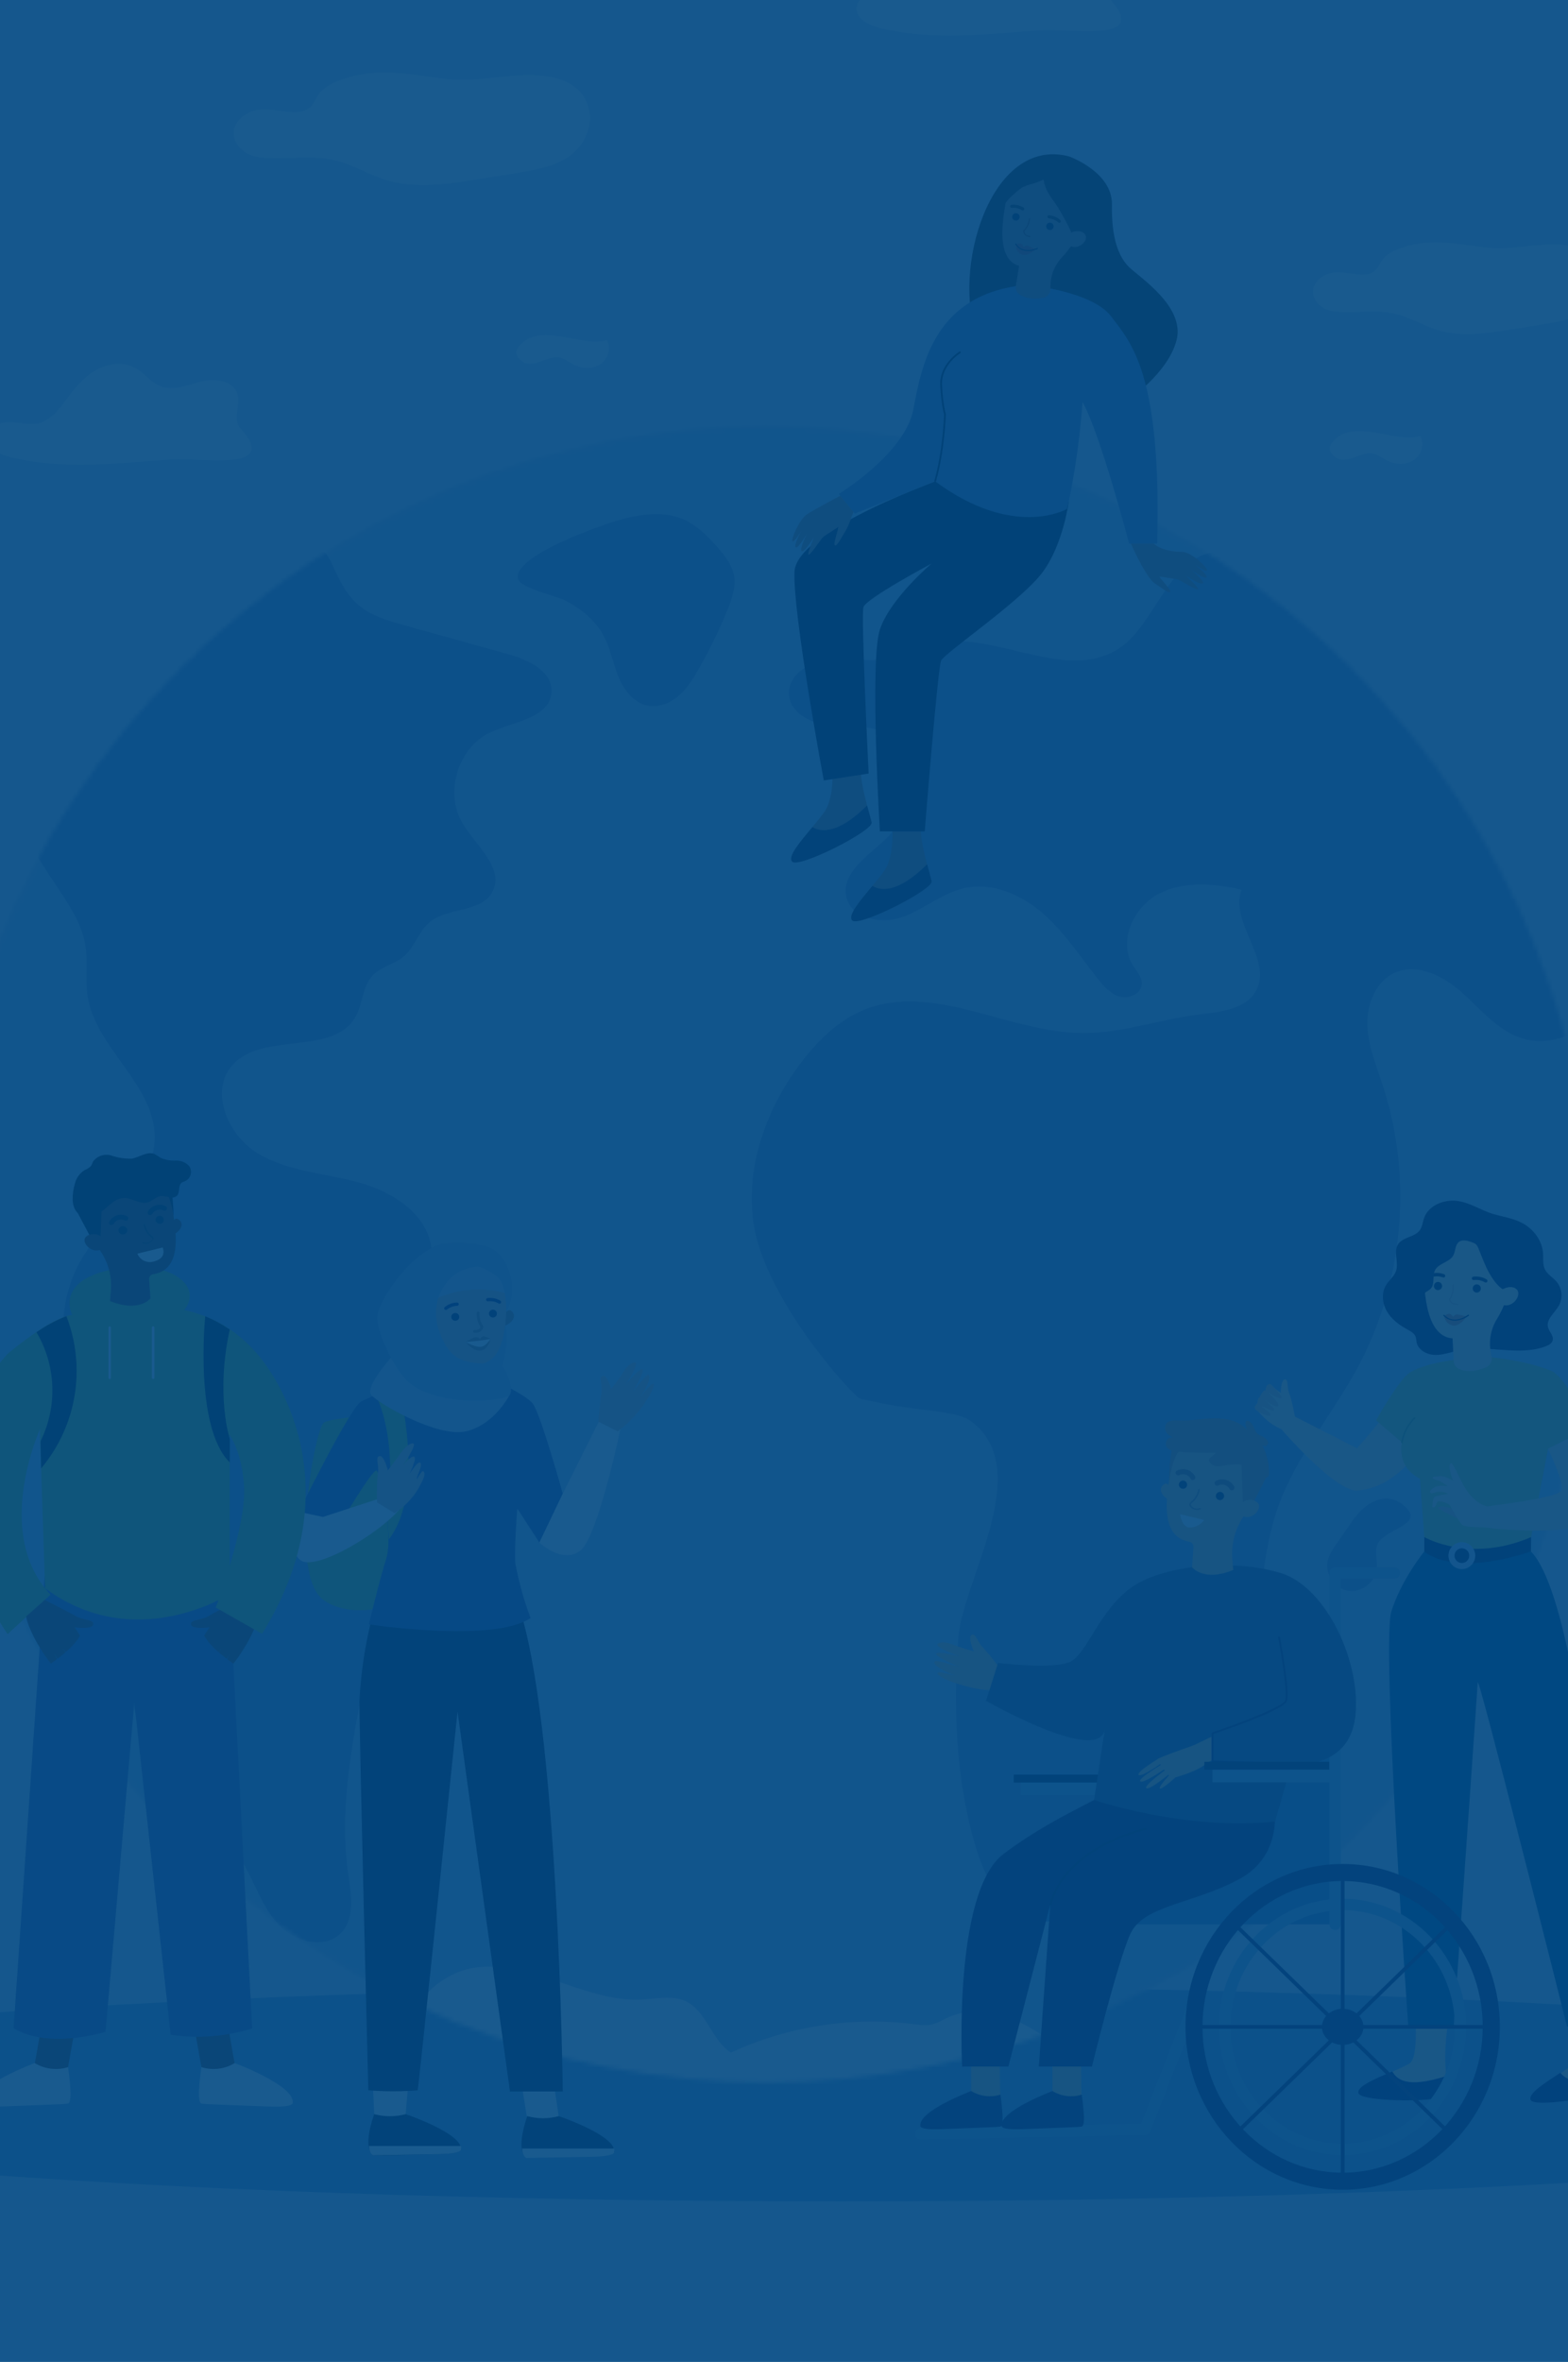 <svg width="360" height="542" viewBox="0 0 360 542" fill="none" xmlns="http://www.w3.org/2000/svg">
<rect x="0" y="0" width="360" height="542" fill="#333333" stroke="none"/>
<g clip-path="url(#clip0_2901_10043)">
<rect x="-70" width="432" height="542" fill="#D9E4F4"/>
<path d="M193.101 505.169C357.112 505.169 490.069 494.124 490.069 480.499C490.069 466.874 357.112 455.829 193.101 455.829C29.09 455.829 -103.867 466.874 -103.867 480.499C-103.867 494.124 29.09 505.169 193.101 505.169Z" fill="#77A5D8"/>
<mask id="mask0_2901_10043" style="mask-type:luminance" maskUnits="userSpaceOnUse" x="-15" y="97" width="382" height="381">
<path d="M310.346 422.215C384.618 347.993 384.618 227.654 310.346 153.431C236.073 79.208 115.654 79.208 41.382 153.431C-32.89 227.654 -32.89 347.993 41.382 422.215C115.654 496.438 236.073 496.438 310.346 422.215Z" fill="white"/>
</mask>
<g mask="url(#mask0_2901_10043)">
<path d="M315.998 431.469C395.829 351.692 395.829 222.347 315.998 142.57C236.168 62.792 106.737 62.792 26.907 142.57C-52.924 222.347 -52.924 351.692 26.907 431.469C106.737 511.247 236.168 511.247 315.998 431.469Z" fill="#B2C8E8"/>
<path d="M256.31 149.206C243.421 156.687 226.78 143.582 212.557 148.061C209.842 148.918 207.325 150.396 204.556 151.045C199.965 152.117 195.158 150.81 190.468 151.234C185.778 151.658 180.555 155.119 181.196 159.779C181.746 163.817 186.31 165.998 190.369 166.413C194.427 166.828 198.712 166.242 202.437 167.9C206.965 169.919 209.607 175.084 209.418 180.032C209.228 184.981 206.559 189.605 202.915 192.958C198.919 196.644 193.138 200.493 194.319 205.793C195.447 210.877 202.41 212.175 207.307 210.39C212.205 208.605 216.336 204.928 221.423 203.792C227.818 202.359 234.501 205.297 239.444 209.606C244.378 213.905 247.994 219.476 252.071 224.613C253.46 226.371 255.057 228.174 257.23 228.723C259.404 229.273 262.173 227.876 262.164 225.632C262.164 224.127 260.982 222.919 260.162 221.648C256.626 216.15 260.135 208.263 265.898 205.18C271.662 202.098 278.688 202.683 285.056 204.162C282.214 211.67 292.163 220.089 288.465 227.209C286.147 231.671 280.14 232.203 275.143 232.825C266.259 233.933 257.618 237.106 248.662 237.07C231.588 236.998 214.333 225.352 198.477 231.698C192.533 234.078 187.78 238.756 183.911 243.857C174.675 256.017 169.579 272.367 174.512 286.816C180.204 303.473 196.358 320.671 197.431 320.932C210.735 324.213 219.195 323.285 223.073 326.223C237.658 337.274 221.188 362.457 220.07 375.5C217.003 411.446 226.573 433.493 228.864 433.367C255.291 431.916 279.671 411.978 286.318 386.37C289.8 372.967 288.817 358.555 293.525 345.53C297.647 334.119 305.81 324.682 311.591 314.019C322.216 294.423 324.417 270.438 317.517 249.247C316.029 244.668 314.117 240.126 313.936 235.321C313.756 230.517 315.794 225.226 320.178 223.234C325.391 220.873 331.461 223.991 335.727 227.804C339.985 231.626 343.782 236.394 349.221 238.179C356.77 240.666 365.384 236.178 369.424 229.345C373.474 222.513 373.673 213.986 372.067 206.208C369.136 191.993 360.784 179.519 351.818 168.098C341.193 154.569 328.367 141.265 311.6 137.398C304.998 135.875 297.972 135.893 291.82 132.756C287.22 130.413 284.154 125.726 278.58 126.681C267.91 128.511 265.014 144.14 256.31 149.188V149.206Z" fill="#7895CC"/>
<path d="M310.599 348.892C309.363 350.668 308.127 352.443 306.882 354.228C306.026 355.454 305.16 356.716 304.835 358.176C304.159 361.241 306.522 364.63 309.642 365.053C312.754 365.486 315.947 362.863 316.127 359.726C316.236 357.788 315.406 355.652 316.443 354.003C318.608 350.568 327.718 349.703 322.008 345.241C317.769 341.934 313.016 345.296 310.599 348.883V348.892Z" fill="#7895CC"/>
<path d="M107.145 451.89C113.846 450.294 120.845 452.232 127.367 454.45C133.888 456.667 140.544 459.209 147.417 458.83C150.79 458.65 154.362 457.794 157.42 459.227C162.227 461.471 163.346 468.168 167.828 471.016C180.861 464.977 195.617 462.688 209.868 464.5C211.194 464.671 212.556 464.869 213.864 464.59C215.109 464.319 216.218 463.634 217.373 463.094C219.032 462.309 220.836 461.814 222.658 461.633C230.298 460.876 237.315 465.5 243.592 469.926C245.829 473.054 241.518 476.713 237.883 477.984C229.098 481.04 219.889 482.896 210.608 483.491C201.615 484.068 192.605 483.455 183.612 482.851C171.635 482.04 159.666 481.238 147.688 480.427C140.86 479.967 133.996 479.498 127.322 477.966C121.937 476.722 116.742 474.802 111.564 472.891C106.306 470.944 95.825 469.709 95.501 463.643C95.203 457.983 102.428 453.043 107.154 451.917L107.145 451.89Z" fill="white"/>
<path d="M91.667 143.158C99.992 145.474 108.308 147.8 116.633 150.116C121.251 151.405 126.888 154.028 126.618 158.806C126.275 164.763 117.995 165.548 112.574 168.062C105.142 171.515 101.967 181.871 106.179 188.902C109.309 194.121 115.92 199.321 113.034 204.675C110.419 209.516 102.725 208.119 98.54 211.688C96.059 213.806 95.194 217.366 92.704 219.476C90.576 221.278 87.509 221.774 85.588 223.802C83.198 226.308 83.333 230.301 81.628 233.311C76.46 242.46 60.216 236.565 53.298 244.479C48.021 250.509 52.342 260.568 59.215 264.697C66.088 268.825 74.485 269.221 82.224 271.303C89.962 273.386 98.098 278.478 99.036 286.437C100.001 294.676 93.137 304.239 98.594 310.476C100.281 312.396 102.77 313.361 104.917 314.749C110.473 318.318 113.738 324.961 113.747 331.559C113.747 338.157 110.68 344.584 105.927 349.171C102.905 352.083 99.261 354.282 96.24 357.193C88.032 365.062 85.326 376.915 83.153 388.065C80.447 401.928 77.948 416.124 79.951 430.104C80.618 434.737 81.556 440.127 78.327 443.516C74.539 447.491 67.495 445.562 63.806 441.497C60.117 437.432 58.493 431.943 55.661 427.247C50.321 418.395 40.86 412.645 35.439 403.848C22.469 382.801 36.909 353.408 25.59 331.433C23.227 326.845 19.835 322.843 17.572 318.201C13.08 309.007 13.576 297.551 18.834 288.772C24.498 279.317 35.502 271.979 35.52 260.965C35.547 248.806 21.901 240.513 20.097 228.498C19.52 224.649 20.223 220.692 19.592 216.853C18.861 212.436 16.426 208.506 13.955 204.775C6.992 194.274 -1.099 182.637 1.255 170.271C2.68 162.789 7.794 156.561 13.341 151.342C26.257 139.219 42.33 131.089 59.575 127.24C66.8 125.627 72.708 121.589 76.135 129.259C79.842 137.561 82.16 140.526 91.676 143.176L91.667 143.158Z" fill="#7895CC"/>
<path d="M138.596 145.898C140.148 148.801 140.707 152.127 141.943 155.173C143.178 158.229 145.406 161.221 148.626 161.897C151.143 162.42 153.785 161.383 155.743 159.725C157.7 158.066 159.089 155.831 160.361 153.605C162.868 149.224 165.078 144.681 166.99 140.012C168.045 137.434 169.019 134.64 168.478 131.909C167.991 129.485 166.368 127.457 164.735 125.6C162.462 123.022 159.964 120.498 156.807 119.146C152.279 117.208 147.057 117.974 142.313 119.299C138.407 120.39 117.419 127.61 118.97 132.91C119.583 134.992 128.026 136.813 129.965 137.876C133.482 139.796 136.684 142.293 138.596 145.889V145.898Z" fill="#7895CC"/>
</g>
<path d="M2.166 104.841C-0.278 104.228 -3.182 102.714 -2.966 100.208C-2.776 97.964 -0.088 96.81 2.166 96.855C4.421 96.9 6.703 97.649 8.895 97.117C11.754 96.423 13.648 93.8 15.407 91.438C17.274 88.933 19.331 86.481 22.046 84.93C24.76 83.38 28.26 82.884 30.993 84.39C33.085 85.534 34.538 87.707 36.756 88.599C39.76 89.807 43.07 88.338 46.209 87.562C49.348 86.787 53.56 87.31 54.507 90.402C55.301 92.989 53.343 96.278 55.165 98.27C64.519 108.474 46.182 104.959 39.498 105.418C27.078 106.266 14.415 107.933 2.157 104.841H2.166Z" fill="white"/>
<path d="M201.813 6.36C199.369 5.747 196.465 4.232 196.681 1.727C196.871 -0.518 199.559 -1.671 201.813 -1.626C204.068 -1.581 206.35 -0.833 208.542 -1.365C211.401 -2.059 213.295 -4.682 215.054 -7.044C216.921 -9.549 218.987 -12.001 221.693 -13.551C224.407 -15.102 227.907 -15.597 230.64 -14.092C232.732 -12.947 234.185 -10.775 236.403 -9.883C239.407 -8.675 242.717 -10.144 245.856 -10.919C248.995 -11.694 253.207 -11.172 254.154 -8.08C254.948 -5.493 252.99 -2.203 254.812 -0.211C264.166 9.992 245.829 6.477 239.145 6.936C226.725 7.784 214.062 9.451 201.804 6.36H201.813Z" fill="white"/>
<path d="M139.326 78.062C140.436 79.901 139.543 82.524 137.712 83.651C135.881 84.786 133.446 84.588 131.543 83.57C130.532 83.029 129.612 82.272 128.494 82.037C125.752 81.46 122.379 84.804 119.817 82.867C117.598 81.19 118.645 79.658 120.34 78.36C125.4 74.475 133.716 79.694 139.317 78.062H139.326Z" fill="white"/>
<path d="M326.067 100.073C327.176 101.912 326.283 104.535 324.452 105.662C322.621 106.797 320.186 106.599 318.283 105.581C317.273 105.04 316.353 104.283 315.234 104.048C312.492 103.471 309.119 106.816 306.557 104.878C304.339 103.201 305.385 101.669 307.081 100.371C312.14 96.486 320.457 101.705 326.058 100.073H326.067Z" fill="white"/>
<path d="M129.531 36.6C126.203 38.466 122.09 39.142 118.113 39.782C115.19 40.25 112.259 40.719 109.337 41.188C102.752 42.242 95.807 43.288 89.458 41.539C84.849 40.268 80.934 37.609 76.226 36.645C71.518 35.672 66.548 36.483 61.687 36.275C60.297 36.212 58.89 36.068 57.628 35.599C54.931 34.599 53.262 32.066 53.749 29.714C54.227 27.361 56.816 25.396 59.765 25.135C63.662 24.792 68.379 26.955 71.103 24.684C72.05 23.891 72.393 22.764 73.051 21.809C74.377 19.88 76.93 18.699 79.491 17.915C87.573 15.436 94.31 17.185 102.401 18.104C107.894 18.726 112.908 17.717 118.356 17.356C125.283 16.896 132.354 17.708 134.808 23.738C136.657 28.271 134.411 33.86 129.531 36.591V36.6Z" fill="white"/>
<path d="M363.299 71.879C360.584 73.402 357.238 73.952 353.991 74.475C351.61 74.853 349.22 75.241 346.839 75.62C341.472 76.485 335.808 77.332 330.631 75.899C326.878 74.862 323.686 72.699 319.843 71.906C316.001 71.113 311.951 71.78 307.992 71.609C306.864 71.563 305.71 71.437 304.681 71.059C302.49 70.247 301.128 68.183 301.515 66.263C301.903 64.344 304.014 62.739 306.422 62.532C309.606 62.252 313.448 64.019 315.658 62.162C316.434 61.522 316.713 60.603 317.246 59.819C318.328 58.241 320.402 57.286 322.495 56.646C329.079 54.627 334.572 56.051 341.174 56.799C345.648 57.304 349.734 56.484 354.181 56.186C359.827 55.808 365.59 56.475 367.593 61.387C369.099 65.083 367.268 69.644 363.29 71.87L363.299 71.879Z" fill="white"/>
<path d="M204.682 187.856C204.682 187.856 205.837 195.905 202.959 199.925C200.082 203.945 194.138 209.696 195.671 211.228C197.205 212.761 214.27 204.144 213.882 202.224C213.494 200.304 210.815 192.453 211.393 187.856H204.682Z" fill="#9E7967"/>
<path d="M212.854 198.33C213.323 200.106 213.747 201.539 213.891 202.224C214.27 204.144 197.214 212.761 195.681 211.228C194.544 210.092 197.521 206.64 200.308 203.287C201.877 204.27 205.846 205.324 212.863 198.33H212.854Z" fill="#10122F"/>
<path d="M190.91 174.363C190.91 174.363 192.064 182.412 189.187 186.432C186.31 190.452 180.366 196.203 181.899 197.735C183.432 199.267 200.497 190.65 200.109 188.73C199.722 186.811 197.043 178.96 197.62 174.363H190.91Z" fill="#9E7967"/>
<path d="M199.072 184.837C199.541 186.612 199.965 188.045 200.109 188.73C200.497 190.65 183.432 199.267 181.899 197.735C180.762 196.599 183.739 193.147 186.526 189.794C188.095 190.777 192.064 191.831 199.081 184.837H199.072Z" fill="#10122F"/>
<path d="M245.387 35.87C245.387 35.87 255.435 39.412 255.291 46.975C255.146 54.537 256.779 58.836 259.151 61.216C261.523 63.587 272.076 70.266 270.146 77.99C268.216 85.706 258.709 92.033 258.709 92.033C258.709 92.033 230.343 92.096 224.399 77.251C218.455 62.406 227.168 31.174 245.387 35.879V35.87Z" fill="#321C0F"/>
<path d="M245.387 115.009C245.387 115.009 244.197 124.689 239.443 131.215C234.69 137.75 216.867 149.819 216.074 151.595C215.28 153.379 212.312 190.777 212.312 190.777H202.012C202.012 190.777 199.64 151.595 202.012 144.465C204.384 137.344 213.882 129.322 213.882 129.322C213.882 129.322 198.837 137.335 198.242 139.318C197.647 141.301 199.433 177.509 199.433 177.509L189.132 179.095C189.132 179.095 182.007 140.905 182.404 131.206C182.801 121.507 217.526 109.438 217.526 109.438L245.378 115L245.387 115.009Z" fill="#0E0F1C"/>
<path d="M235.682 65.371C235.682 65.371 250.682 66.705 255.138 72.645C259.593 78.585 266.719 85.561 265.681 124.743H259.242C259.242 124.743 252.702 99.758 248.544 92.241C248.544 92.241 247.751 104.905 244.982 116.775C244.982 116.775 232.904 123.896 214.685 110.439L196.24 117.857L192.578 113.359C192.578 113.359 207.749 104.111 209.679 94.016C211.609 83.921 214.432 67.3 235.673 65.371H235.682Z" fill="#6285C3"/>
<path d="M214.694 110.646C214.694 110.646 214.658 110.646 214.64 110.646C214.532 110.61 214.468 110.502 214.496 110.394C216.426 103.715 216.741 95.711 216.759 95.098C216.669 94.818 216.146 93.07 215.866 88.545C215.569 83.579 220.223 80.712 220.277 80.685C220.376 80.622 220.503 80.658 220.557 80.757C220.62 80.856 220.584 80.983 220.484 81.037C220.439 81.064 215.993 83.804 216.281 88.518C216.57 93.313 217.156 94.972 217.156 94.99C217.156 95.017 217.165 95.044 217.165 95.062C217.165 95.143 216.895 103.526 214.883 110.502C214.856 110.592 214.775 110.655 214.685 110.655L214.694 110.646Z" fill="#0E0F1C"/>
<path d="M243.078 36.618C247.859 37.709 251.115 42.288 250.592 47.164C250.42 48.768 249.87 50.228 249.049 51.472C247.173 54.618 245.64 57.142 243.953 58.891C242.248 60.666 241.22 62.983 241.175 65.443L241.157 66.426C241.139 67.354 240.472 68.147 239.552 68.328C236.719 68.877 234.979 68.201 234.023 67.543C233.409 67.12 233.103 66.39 233.22 65.66L233.969 61.018C228.016 59.314 230.631 48.255 231.172 44.947H231.181C231.2 44.829 231.209 44.703 231.236 44.577C232.129 39.043 237.522 35.347 243.078 36.618Z" fill="#9E7967"/>
<path d="M242.185 46.542C243.168 47.93 243.98 49.444 244.792 50.941C245.649 52.527 246.524 54.212 246.479 56.015C248.237 55.078 249.527 53.464 250.655 51.833C251.178 51.076 251.683 50.282 251.962 49.408C252.35 48.164 252.242 46.821 252.134 45.514C251.989 43.838 251.827 42.08 250.925 40.656C250.33 39.71 249.455 38.98 248.526 38.349C246.37 36.888 243.827 35.924 241.22 35.87C238.614 35.816 235.953 36.717 234.095 38.547C231.705 40.899 230.92 44.397 230.234 47.678C230.794 46.362 231.885 45.352 232.949 44.397C233.644 43.775 234.347 43.135 235.204 42.774C236.665 42.152 237.008 42.396 239.597 41.197C239.876 43.333 240.95 44.802 242.176 46.542H242.185Z" fill="#321C0F"/>
<path d="M245.676 53.708C245.884 53.419 246.19 53.23 246.533 53.149C247.246 52.987 248.463 52.888 249.14 53.825C250.132 55.204 247.246 57.953 245.135 56.015C245.135 56.015 244.567 55.231 245.667 53.717L245.676 53.708Z" fill="#9E7967"/>
<path d="M232.399 49.715C232.427 49.246 232.832 48.886 233.301 48.922C233.77 48.949 234.131 49.354 234.095 49.823C234.068 50.292 233.662 50.652 233.193 50.616C232.724 50.589 232.363 50.184 232.399 49.715Z" fill="#0E0F1C"/>
<path d="M240.201 51.887C240.228 51.418 240.634 51.058 241.103 51.094C241.572 51.121 241.933 51.526 241.897 51.995C241.87 52.464 241.464 52.824 240.995 52.788C240.526 52.761 240.165 52.356 240.201 51.887Z" fill="#0E0F1C"/>
<path d="M233.256 56.087C233.256 56.087 234.077 55.727 234.474 55.934C234.871 56.141 234.997 56.709 234.997 56.709C234.997 56.709 235.367 56.249 235.881 56.358C236.404 56.466 237.766 57.178 237.766 57.178C237.766 57.178 235.944 59.089 234.483 58.368C233.022 57.647 233.265 56.168 233.265 56.168V56.087H233.256Z" fill="#A54B3F"/>
<path d="M234.509 57.304C236.205 58.07 238.216 57.133 238.234 57.124C238.298 57.097 238.316 57.025 238.288 56.962C238.261 56.898 238.189 56.88 238.126 56.907C237.991 56.971 234.861 58.422 233.301 55.916C233.265 55.862 233.192 55.844 233.138 55.88C233.084 55.916 233.066 55.988 233.102 56.042C233.499 56.673 233.986 57.07 234.509 57.304Z" fill="#0E0F1C"/>
<path d="M243.168 51.13C243.268 51.139 243.376 51.112 243.457 51.031C243.601 50.896 243.601 50.67 243.457 50.526C243.412 50.481 242.429 49.498 240.85 49.399C240.652 49.39 240.49 49.535 240.472 49.733C240.453 49.931 240.625 50.102 240.805 50.111C242.122 50.193 242.943 51.022 242.952 51.031C243.015 51.094 243.087 51.13 243.168 51.139V51.13Z" fill="#321C0F"/>
<path d="M234.834 48.291C234.933 48.291 235.033 48.237 235.096 48.146C235.213 47.984 235.177 47.768 235.014 47.651C234.969 47.615 233.833 46.821 232.246 47.002C232.047 47.029 231.912 47.2 231.93 47.398C231.948 47.597 232.137 47.732 232.327 47.705C233.644 47.551 234.591 48.218 234.6 48.218C234.672 48.273 234.753 48.291 234.834 48.282V48.291Z" fill="#321C0F"/>
<path d="M235.61 54.167C235.818 54.285 236.088 54.375 236.431 54.411C236.503 54.411 236.557 54.366 236.566 54.303C236.566 54.23 236.521 54.167 236.458 54.167C235.249 54.032 235.177 53.221 235.177 53.014C236.341 51.95 236.503 50.274 236.512 50.202C236.512 50.129 236.467 50.075 236.395 50.066C236.323 50.066 236.269 50.111 236.26 50.184C236.26 50.202 236.088 51.869 234.97 52.861C234.943 52.879 234.934 52.915 234.925 52.942C234.925 52.951 234.862 53.735 235.61 54.158V54.167Z" fill="#6F361B"/>
<path d="M195.933 117.46C195.933 117.46 195.437 118.74 194.292 119.66C193.146 120.579 189.403 122.832 188.898 123.328C188.393 123.824 186.373 126.979 185.732 127.249C185.092 127.52 186.896 123.193 186.896 123.193C186.896 123.193 184.839 126.663 184.109 126.483C183.387 126.303 185.272 122.382 185.272 122.382C185.272 122.382 183.297 125.969 182.711 125.6C182.124 125.239 184.001 121.724 184.001 121.724C184.001 121.724 182.431 124.491 181.971 124.185C181.511 123.887 183.532 119.137 185.308 117.992C187.085 116.848 192.921 113.765 192.921 113.765L195.933 117.46Z" fill="#9E7967"/>
<path d="M195.933 117.46C195.933 117.46 194.878 120.651 194.138 121.805C193.399 122.959 192.172 125.482 191.685 125.14C191.198 124.806 192.686 121.174 192.425 120.795C192.163 120.426 193.128 118.975 193.128 118.975L195.924 117.451L195.933 117.46Z" fill="#9E7967"/>
<path d="M259.656 124.743C259.656 124.743 262.579 131.567 264.013 131.918C265.438 132.27 269.776 132.756 270.453 132.991C271.12 133.234 274.277 135.253 274.971 135.226C275.666 135.199 272.211 132.035 272.211 132.035C272.211 132.035 275.54 134.325 276.117 133.856C276.694 133.387 273.348 130.62 273.348 130.62C273.348 130.62 276.64 133.054 277.019 132.477C277.398 131.9 274.232 129.494 274.232 129.494C274.232 129.494 276.82 131.341 277.109 130.882C277.398 130.422 273.6 126.69 271.481 126.654C266.484 126.573 264.906 124.743 264.906 124.743H259.665H259.656Z" fill="#9E7967"/>
<path d="M261.929 129.376C261.929 129.376 263.886 133.072 265.041 133.802C266.195 134.532 268.369 136.317 268.667 135.812C268.964 135.307 266.096 132.621 266.177 132.18C266.259 131.738 264.779 130.818 264.779 130.818L261.938 129.367L261.929 129.376Z" fill="#9E7967"/>
<g clip-path="url(#clip1_2901_10043)">
<path d="M324.775 460.427C324.775 460.427 325.963 472.207 323.567 473.541C322.394 474.197 320.952 474.843 319.486 475.487C315.532 477.201 332.762 481.158 332.125 476.757C331.671 473.623 331.52 468.693 332.945 461.639L324.775 460.427Z" fill="#FADDB1"/>
<path d="M332.092 476.382C332.134 476.821 332.174 477.232 332.212 477.613C332.353 479.061 332.433 480.078 332.282 480.611C331.751 482.506 312.564 482.426 311.895 480.347C311.466 479.02 314.553 477.545 317.988 476.067C318.539 475.827 319.099 475.588 319.655 475.349C320.605 476.942 322.633 479.438 332.092 476.382Z" fill="#0B0755"/>
<path d="M360.766 460.09C360.766 460.09 363.936 471.493 361.802 473.219C357.936 476.345 353.727 478.137 354.739 480.07C355.751 482.004 371.384 477.108 370.997 475.711C370.167 472.715 368.794 467.734 369.021 459.88L360.766 460.09Z" fill="#FADDB1"/>
<path d="M370.677 474.561C371.235 476.604 371.656 477.998 371.584 478.697C371.381 480.654 352.461 483.852 351.447 481.921C350.697 480.487 354.576 478.051 358.244 475.658C359.454 477.072 361.875 479.189 370.677 474.561Z" fill="#0B0755"/>
<path d="M317.44 325.401C317.44 325.401 313.186 330.633 310.709 333.246C308.394 335.687 306.886 342.52 312.188 341.971C320.875 341.072 326.173 332.335 326.005 331.829C325.836 331.323 320.295 325.409 320.295 325.409L317.44 325.401Z" fill="#FADDB1"/>
<path d="M327.012 356.011C327.012 356.011 321.801 362.348 319.452 369.762C317.102 377.176 323.329 465.028 323.329 465.028H333.741C333.741 465.028 339.271 386.802 339.271 386.098C339.271 383.375 359.774 465.028 359.774 465.028H370.169C370.169 465.028 364.547 369.41 351.488 356.011L339.274 356.77L327.012 356.011Z" fill="#004982"/>
<path d="M327.013 352.726V356.011C327.013 356.011 333.226 362.079 351.488 356.011L351.531 352.726L335.492 351.714L327.013 352.726Z" fill="#060633"/>
<path d="M334.387 311.978C334.387 311.978 326.749 312.849 323.465 315.125C321.115 316.752 315.929 325.931 315.929 325.931L321.883 331.01C321.883 331.01 320.464 336.547 326.008 339.327L327.012 352.726C327.012 352.726 337.423 358.792 351.531 352.726L355.42 332.454L364.975 327.646C364.975 327.646 359.673 316.084 356.214 314.612C350.356 312.118 341.771 311.402 341.771 311.402L334.387 311.978Z" fill="#BED858"/>
<path d="M355.419 332.454C355.419 332.454 359.142 340.173 358.512 341.942C357.881 343.71 345.286 345.055 341.467 345.693C338.47 346.195 338.902 350.239 340.451 350.455C348.874 351.634 364.044 351.714 366.91 348.91C370.963 344.942 363.841 328.218 363.841 328.218L355.419 332.454Z" fill="#FADDB1"/>
<path d="M321.883 331.185C321.926 331.185 321.967 331.17 321.999 331.141C322.031 331.113 322.052 331.074 322.057 331.032C322.057 330.998 322.467 327.833 324.907 325.53C324.936 325.497 324.952 325.454 324.951 325.41C324.95 325.366 324.933 325.324 324.903 325.292C324.873 325.26 324.832 325.24 324.789 325.237C324.745 325.233 324.702 325.246 324.667 325.273C322.131 327.668 321.726 330.855 321.709 330.989C321.704 331.035 321.717 331.081 321.746 331.117C321.774 331.154 321.816 331.177 321.862 331.183L321.883 331.185Z" fill="#80A53F"/>
<path d="M332.549 356.976C332.55 356.365 332.731 355.768 333.069 355.259C333.408 354.751 333.889 354.355 334.452 354.122C335.015 353.888 335.635 353.827 336.232 353.947C336.829 354.066 337.378 354.361 337.809 354.793C338.239 355.226 338.533 355.776 338.651 356.376C338.77 356.976 338.709 357.597 338.476 358.162C338.242 358.727 337.848 359.209 337.341 359.549C336.835 359.888 336.239 360.07 335.63 360.07C334.813 360.069 334.03 359.742 333.452 359.162C332.874 358.582 332.55 357.796 332.549 356.976ZM333.949 356.976C333.949 357.311 334.047 357.637 334.232 357.915C334.417 358.193 334.679 358.41 334.987 358.538C335.294 358.666 335.633 358.7 335.96 358.635C336.286 358.57 336.586 358.409 336.822 358.172C337.057 357.936 337.217 357.635 337.282 357.307C337.347 356.98 337.314 356.64 337.186 356.331C337.058 356.023 336.842 355.759 336.565 355.573C336.288 355.388 335.963 355.289 335.63 355.29C335.184 355.29 334.757 355.468 334.442 355.784C334.127 356.1 333.95 356.529 333.949 356.976Z" fill="#BDD1F9"/>
<path d="M334.259 275.554C331.299 275.286 327.974 276.677 326.972 279.48C326.636 280.422 326.565 281.484 325.981 282.296C324.803 283.934 322.079 283.836 320.985 285.535C319.867 287.27 321.179 289.655 320.536 291.616C320.107 292.908 318.907 293.774 318.209 294.941C317.141 296.721 317.377 299.081 318.403 300.883C319.429 302.684 321.156 303.995 322.976 304.988C323.831 305.454 324.804 305.96 325.076 306.9C325.143 307.23 325.191 307.564 325.219 307.9C325.522 309.777 327.602 310.888 329.498 310.923C331.394 310.958 333.208 310.234 335.064 309.847C341.582 308.485 348.654 311.303 354.881 308.941C355.571 308.68 356.315 308.27 356.492 307.55C356.746 306.513 355.691 305.639 355.414 304.606C354.914 302.74 356.953 301.283 357.905 299.604C358.372 298.746 358.573 297.767 358.482 296.794C358.392 295.82 358.013 294.896 357.395 294.14C356.546 293.136 355.278 292.474 354.698 291.291C354.134 290.14 354.361 288.778 354.26 287.5C354.066 285.019 352.56 282.751 350.542 281.307C348.216 279.646 345.521 279.362 342.869 278.595C339.92 277.735 337.396 275.838 334.259 275.554Z" fill="#060633"/>
<path d="M337.751 278.634C339.484 278.668 341.183 279.121 342.703 279.955C344.224 280.789 345.522 281.979 346.486 283.424C347.45 284.869 348.053 286.526 348.242 288.255C348.431 289.984 348.201 291.733 347.572 293.354C346.269 297.18 345.187 300.266 343.77 302.542C342.313 304.834 341.776 307.594 342.266 310.267L342.471 311.336C342.565 311.828 342.487 312.337 342.251 312.778C342.015 313.219 341.635 313.566 341.174 313.76C338.247 314.997 336.219 314.664 335.039 314.174C334.669 314.019 334.351 313.762 334.122 313.433C333.892 313.103 333.76 312.716 333.742 312.314L333.494 307.122C326.691 306.639 326.993 294.068 326.815 290.365H326.826C326.815 290.225 326.801 290.087 326.795 289.947C326.725 288.47 326.958 286.994 327.479 285.61C328.001 284.227 328.8 282.966 329.827 281.905C330.854 280.844 332.088 280.007 333.451 279.444C334.814 278.881 336.277 278.606 337.751 278.634Z" fill="#FADDB1"/>
<path d="M329.225 295.241C329.198 295.056 329.226 294.868 329.306 294.7C329.386 294.532 329.513 294.391 329.673 294.296C329.832 294.201 330.016 294.155 330.201 294.164C330.387 294.174 330.565 294.238 330.714 294.35C330.863 294.461 330.975 294.614 331.037 294.789C331.099 294.965 331.108 295.155 331.063 295.335C331.017 295.516 330.92 295.679 330.782 295.804C330.644 295.928 330.473 296.009 330.289 296.036C330.167 296.055 330.043 296.048 329.923 296.018C329.803 295.988 329.691 295.934 329.592 295.86C329.493 295.787 329.41 295.694 329.347 295.587C329.284 295.481 329.242 295.363 329.225 295.241Z" fill="#050521"/>
<path d="M338.127 295.811C338.1 295.626 338.128 295.437 338.208 295.269C338.288 295.1 338.416 294.959 338.576 294.864C338.736 294.768 338.92 294.722 339.106 294.732C339.292 294.742 339.47 294.807 339.62 294.918C339.769 295.03 339.881 295.184 339.943 295.36C340.005 295.536 340.014 295.726 339.968 295.907C339.922 296.088 339.824 296.251 339.686 296.376C339.547 296.501 339.375 296.582 339.191 296.608C339.069 296.626 338.944 296.62 338.825 296.589C338.705 296.559 338.593 296.505 338.494 296.431C338.395 296.357 338.312 296.264 338.249 296.158C338.186 296.051 338.144 295.933 338.127 295.811Z" fill="#050521"/>
<path d="M331.595 301.949C331.595 301.949 332.396 301.365 332.875 301.503C333.354 301.641 333.613 302.223 333.613 302.223C333.613 302.223 333.902 301.639 334.488 301.639C335.073 301.639 336.704 302.097 336.704 302.097C336.704 302.097 335.176 304.579 333.431 304.132C332.947 304.018 332.51 303.755 332.184 303.378C331.858 303 331.66 302.53 331.617 302.032L331.595 301.949Z" fill="#E97B4C"/>
<path d="M333.224 302.978C335.223 303.419 337.177 301.953 337.202 301.931C337.216 301.921 337.228 301.908 337.237 301.893C337.245 301.878 337.251 301.861 337.254 301.844C337.256 301.827 337.255 301.809 337.25 301.793C337.246 301.776 337.238 301.76 337.227 301.746C337.217 301.731 337.203 301.719 337.187 301.709C337.172 301.7 337.154 301.694 337.136 301.691C337.118 301.689 337.099 301.69 337.082 301.696C337.064 301.701 337.048 301.709 337.033 301.721C336.905 301.82 333.854 304.102 331.605 301.748C331.581 301.724 331.547 301.71 331.513 301.71C331.478 301.709 331.444 301.722 331.419 301.746C331.394 301.77 331.379 301.803 331.378 301.838C331.376 301.873 331.388 301.907 331.411 301.933C331.896 302.458 332.528 302.823 333.224 302.978Z" fill="#050521"/>
<path d="M341.147 294.313C341.228 294.307 341.306 294.275 341.368 294.223C341.43 294.17 341.475 294.099 341.495 294.02C341.515 293.941 341.509 293.857 341.479 293.781C341.449 293.705 341.396 293.641 341.327 293.597C340.405 293.041 339.322 292.82 338.257 292.968C338.206 292.975 338.157 292.993 338.112 293.019C338.068 293.045 338.029 293.08 337.999 293.122C337.968 293.163 337.946 293.21 337.934 293.261C337.921 293.311 337.919 293.363 337.927 293.414C337.944 293.515 338 293.606 338.082 293.668C338.164 293.73 338.267 293.757 338.369 293.745C339.241 293.622 340.13 293.799 340.889 294.247C340.965 294.298 341.056 294.322 341.147 294.313Z" fill="#050521"/>
<path d="M331.524 293.143C331.602 293.122 331.672 293.077 331.723 293.015C331.775 292.952 331.805 292.874 331.81 292.793C331.816 292.712 331.796 292.631 331.753 292.562C331.71 292.493 331.647 292.439 331.572 292.408C330.568 292.021 329.461 291.997 328.441 292.342C328.393 292.358 328.348 292.384 328.309 292.417C328.271 292.451 328.239 292.492 328.217 292.538C328.194 292.584 328.181 292.634 328.177 292.685C328.174 292.736 328.18 292.788 328.197 292.836C328.213 292.885 328.238 292.93 328.272 292.969C328.306 293.008 328.347 293.04 328.393 293.063C328.439 293.086 328.489 293.1 328.54 293.103C328.591 293.107 328.643 293.1 328.691 293.083C329.527 292.803 330.433 292.818 331.26 293.124C331.343 293.16 331.436 293.167 331.524 293.143Z" fill="#050521"/>
<path d="M333.697 299.328C334.003 299.419 334.323 299.446 334.639 299.408C334.657 299.406 334.675 299.401 334.691 299.392C334.707 299.384 334.721 299.372 334.733 299.358C334.744 299.344 334.753 299.328 334.758 299.31C334.763 299.293 334.765 299.274 334.763 299.256C334.762 299.238 334.756 299.22 334.748 299.204C334.739 299.188 334.728 299.174 334.713 299.163C334.699 299.151 334.683 299.142 334.666 299.137C334.649 299.132 334.63 299.13 334.612 299.132C333.284 299.262 333.013 298.404 332.966 298.18C333.976 296.768 333.777 294.914 333.767 294.834C333.765 294.816 333.759 294.798 333.751 294.782C333.742 294.766 333.73 294.752 333.716 294.741C333.701 294.73 333.685 294.721 333.668 294.716C333.65 294.711 333.632 294.71 333.614 294.712C333.596 294.714 333.578 294.719 333.562 294.728C333.546 294.737 333.532 294.749 333.521 294.763C333.51 294.777 333.501 294.794 333.496 294.811C333.491 294.829 333.49 294.847 333.492 294.865C333.492 294.885 333.686 296.735 332.716 298.064C332.706 298.078 332.698 298.094 332.693 298.111C332.689 298.128 332.688 298.145 332.691 298.163C332.737 298.431 332.855 298.681 333.032 298.886C333.21 299.091 333.44 299.244 333.697 299.328Z" fill="#EABB90"/>
<path d="M341.944 292.182C340.922 290.36 340.224 288.373 339.424 286.439C339.326 286.157 339.181 285.894 338.995 285.661C338.697 285.329 338.257 285.167 337.832 285.019C336.874 284.683 335.719 284.375 334.924 285.009C334.052 285.716 334.207 287.105 333.656 288.089C332.764 289.694 330.269 289.854 329.455 291.5C328.808 292.811 329.482 294.63 328.486 295.702C328.081 296.14 327.472 296.342 327.059 296.776C325.719 298.18 327.204 300.906 325.859 302.309C324.894 300.31 324.038 298.261 323.296 296.169C323.102 295.64 322.924 295.089 322.953 294.527C323.011 293.453 323.812 292.593 324.403 291.694C325.483 290.05 325.936 288.081 326.59 286.221C327.365 284.02 328.448 281.94 329.806 280.045C330.016 279.714 330.289 279.427 330.609 279.2C331.01 278.951 331.496 278.893 331.966 278.842C334.292 278.593 336.634 278.395 338.958 278.624C341.283 278.854 343.611 279.539 345.497 280.914C346.245 281.443 346.9 282.092 347.436 282.834C348.018 283.667 348.421 284.615 348.814 285.558C349.295 286.706 349.784 287.881 349.867 289.122C349.935 290.146 349.726 291.167 349.503 292.167C349.299 293.075 349.076 293.999 348.597 294.797C346.321 298.556 343.266 294.548 341.944 292.182Z" fill="#060633"/>
<path d="M344.437 296.533C344.597 296.176 344.882 295.891 345.238 295.731C345.965 295.394 347.258 295.003 348.202 295.863C349.586 297.126 347.097 300.766 344.389 299.145C344.389 299.145 343.602 298.429 344.437 296.533Z" fill="#FADDB1"/>
<path d="M292.77 326.353C292.77 326.353 307.137 343.448 312.188 341.971C317.238 340.494 313.326 333.246 313.326 333.246L295.951 324.382L292.77 326.353Z" fill="#FADDB1"/>
<path d="M297.372 325.384C297.372 325.384 296.614 321.217 296.015 319.771C295.416 318.326 295.889 316.474 294.986 316.526C294.082 316.579 294.059 319.592 294.059 319.592C294.059 319.592 292.877 318.89 292.225 318.145C291.574 317.4 287.32 322.071 288.842 323.851C290.364 325.631 292.272 327.353 294.891 328.207L297.372 325.384Z" fill="#FADDB1"/>
<path d="M334.494 348.41C334.494 348.41 330.143 346.27 330.229 346.027C330.597 345.02 334.124 346.399 334.808 346.856C335.492 347.313 334.494 348.41 334.494 348.41Z" fill="#EABB90"/>
<path d="M291.723 317.598C291.723 317.598 294.492 320.347 294.156 320.785C293.821 321.222 291.194 319.586 291.225 319.627C291.256 319.668 293.711 321.824 293.47 322.563C293.23 323.302 290.291 321.279 290.291 321.279C290.291 321.279 292.739 323.135 292.547 323.629C292.355 324.123 289.812 322.602 289.707 322.777C289.603 322.952 291.877 324.09 291.665 324.722C291.454 325.355 288.176 323.864 288.077 323.123C287.978 322.382 288.691 322.125 288.691 322.125C288.691 322.125 288.66 320.868 289.273 320.555C289.273 320.555 289.843 318.933 290.597 319.044C290.597 319.036 290.475 317.544 291.723 317.598Z" fill="#EABB90"/>
<path d="M343.9 350.286C343.9 350.286 336.578 350.907 335.603 349.819C334.627 348.731 333.158 345.675 332.638 345.2C332.381 344.967 330.824 344.372 330.136 344.533C329.771 344.619 329.783 346.257 328.813 345.839C328.813 345.839 328.908 343.518 329.531 343.364C330.81 343.051 332.505 342.78 332.505 342.78C331.936 342.512 331.321 342.357 330.694 342.323C329.463 342.224 328.755 343.128 328.286 342.399C328.152 342.193 329.098 341.125 330.225 340.973C330.947 340.885 331.678 340.908 332.394 341.039C332.394 341.039 331.704 340.525 330.843 340.022C329.982 339.518 328.612 339.553 328.998 338.903C328.998 338.903 330.768 338.594 331.529 338.817C332.261 339.054 332.96 339.38 333.612 339.79C333.612 339.79 332.152 336.138 333.1 335.796C333.61 335.611 335.007 338.983 336.019 340.819C338.414 345.158 341.461 345.697 341.461 345.697L343.9 350.286Z" fill="#FADDB1"/>
</g>
<g clip-path="url(#clip2_2901_10043)">
<path d="M96.886 366.001C96.886 366.001 82.693 372.968 74.374 367.243C66.055 361.518 72.31 327.681 74.374 326.439C76.438 325.197 90.028 324.41 90.028 324.41C90.028 324.41 102.252 344.766 102.284 345.614C102.315 346.462 96.886 366.001 96.886 366.001Z" fill="#9CCB3D"/>
<path d="M93.139 485.141L94.06 474.175L85.424 474.872L85.995 486.292C85.995 486.292 91.393 486.898 93.139 485.141Z" fill="white"/>
<path d="M85.9 485.141C88.267 485.778 90.772 485.778 93.139 485.141C93.139 485.141 106.03 489.503 105.84 493.168C105.84 493.168 106.506 494.198 100.696 494.319C94.885 494.441 85.963 494.713 85.709 494.592C85.455 494.471 83.169 493.199 85.9 485.141Z" fill="#10122F"/>
<path d="M85.709 494.592C85.963 494.592 94.917 494.41 100.696 494.319C106.475 494.228 105.84 493.168 105.84 493.168C105.9 492.929 105.9 492.68 105.84 492.441H84.725C84.789 494.228 85.551 494.531 85.709 494.592Z" fill="white"/>
<path d="M128.288 485.747L126.669 474.781L119.334 475.568L121.144 486.898C121.144 486.898 126.542 487.504 128.288 485.747Z" fill="white"/>
<path d="M121.049 485.595C123.414 486.242 125.922 486.242 128.288 485.595C128.288 485.595 141.179 489.957 140.988 493.623C140.988 493.623 141.655 494.652 135.845 494.774C130.034 494.895 121.112 495.167 120.858 495.046C120.604 494.925 118.318 493.804 121.049 485.595Z" fill="#10122F"/>
<path d="M120.858 495.198C121.112 495.198 130.066 495.016 135.845 494.925C141.624 494.834 140.989 493.774 140.989 493.774C141.047 493.525 141.047 493.266 140.989 493.017H119.874C119.938 494.713 120.7 495.137 120.858 495.198Z" fill="white"/>
<path d="M86.566 367.001C84.273 374.62 82.92 382.468 82.534 390.386C82.534 400.595 84.566 479.658 84.566 479.658C88.337 479.976 92.13 479.976 95.901 479.658C96.092 479.082 105.046 392.749 105.046 392.749L117.079 479.93H129.208C129.208 479.93 128.224 394.203 118.858 367.849L86.566 367.001Z" fill="#10122F"/>
<path d="M110.634 315.504V311.475H96.092V316.261C96.092 316.261 85.423 320.229 82.883 321.653C80.343 323.077 68.627 346.886 68.627 346.886L78.152 349.582C78.152 349.582 85.582 336.951 86.471 337.466C87.36 337.981 90.345 352.369 88.694 357.61C87.043 362.851 84.693 372.756 84.693 372.756C84.693 372.756 113.269 377.088 121.81 371.302C120.287 367.231 119.118 363.046 118.318 358.791C118.032 355.247 118.762 346.159 118.762 346.159L123.843 353.975L129.208 342.767C129.208 342.767 124.16 324.591 122.35 322.138C120.54 319.684 110.634 315.504 110.634 315.504Z" fill="#3C50A2"/>
<path d="M88.98 348.31C88.98 348.31 91.615 331.286 86.281 320.108L91.52 317.988C91.52 317.988 97.87 342.221 89.265 353.248L88.98 348.31Z" fill="#9CCB3D"/>
<path d="M123.843 353.975C123.843 353.975 129.336 359.155 133.368 355.702C137.401 352.248 142.576 327.318 142.576 327.318L137.591 326.015L129.209 342.767L123.843 353.975Z" fill="white"/>
<path d="M69.04 347.008C69.04 347.008 65.484 355.52 69.04 358.064C72.596 360.609 87.678 351.552 92.06 345.947L90.028 342.918L74.152 348.098L69.04 347.008Z" fill="white"/>
<path d="M86.567 344.766C86.475 342.533 86.538 340.296 86.757 338.071C87.106 336.284 86.059 334.315 87.138 334.133C88.218 333.952 89.043 337.405 89.043 337.405C89.043 337.405 91.425 334.376 91.996 333.467C92.568 332.558 94.124 330.922 94.917 331.256C95.711 331.589 92.536 336.254 92.536 336.254C92.536 336.254 94.219 334.073 95.044 334.255C95.87 334.436 94.06 338.162 94.06 338.162C94.06 338.162 95.648 335.739 96.187 335.618C96.727 335.497 96.886 336.133 96.187 337.829C95.489 339.525 95.775 339.435 95.775 339.435C96.057 338.786 96.443 338.184 96.918 337.647C97.299 337.435 97.997 338.041 96.664 340.434C95.336 343.186 93.237 345.534 90.599 347.22L86.567 344.766Z" fill="#D7B6A5"/>
<path d="M137.369 326.227C137.369 326.227 137.813 321.32 138.099 319.563C138.385 317.806 137.369 315.897 138.417 315.716C139.465 315.534 140.322 318.745 140.322 318.745C140.322 318.745 142.576 315.867 143.116 314.868C143.656 313.868 145.148 312.353 145.91 312.686C146.672 313.02 143.719 317.685 143.719 317.685C143.719 317.685 146.64 314.05 147.434 314.201C148.228 314.353 145.243 319.502 145.243 319.502C146.246 318.073 147.383 316.735 148.641 315.504C149.149 315.504 149.339 316.019 148.641 317.685C148.167 318.748 147.582 319.763 146.894 320.714C147.725 319.659 148.615 318.647 149.561 317.685C149.942 317.442 150.641 317.412 149.371 319.775C147.534 323.156 144.957 326.121 141.814 328.469L137.369 326.227Z" fill="#D7B6A5"/>
<path d="M112.587 320.038C112.587 320.038 117.85 310.92 115.805 303.271C113.76 295.623 108.312 312.205 108.312 312.205L109.359 319.502L112.587 320.038Z" fill="#97B3DE"/>
<path d="M115.805 301.487C115.805 301.487 116.684 300.241 117.343 300.772C119.023 302.121 117.131 303.819 115.983 304.17L115.805 301.487Z" fill="#9E7967"/>
<path d="M105.371 285.905C103.688 285.98 102.049 286.455 100.592 287.287C99.135 288.12 97.904 289.287 97.003 290.689C96.103 292.09 95.558 293.686 95.417 295.339C95.276 296.992 95.542 298.655 96.193 300.185C97.552 303.805 98.677 306.724 100.112 308.861C101.581 311.01 102.17 313.628 101.76 316.188L101.268 318.59C107.284 321.723 110.042 320.321 110.042 320.321L110.212 312.977C116.811 312.351 116.211 300.366 116.292 296.827H116.282C116.282 296.695 116.298 296.562 116.302 296.438C116.335 295.025 116.072 293.622 115.531 292.314C114.99 291.006 114.182 289.821 113.157 288.834C112.132 287.846 110.912 287.077 109.573 286.573C108.233 286.069 106.803 285.842 105.371 285.905Z" fill="#D7B6A5"/>
<path d="M114.079 301.546C114.102 301.369 114.071 301.189 113.991 301.029C113.91 300.869 113.782 300.737 113.625 300.649C113.468 300.56 113.287 300.52 113.106 300.533C112.926 300.546 112.753 300.611 112.61 300.721C112.467 300.831 112.36 300.98 112.304 301.149C112.247 301.319 112.243 301.501 112.291 301.673C112.34 301.845 112.439 301.999 112.577 302.115C112.714 302.231 112.884 302.304 113.064 302.326C113.303 302.354 113.545 302.288 113.735 302.142C113.925 301.996 114.049 301.782 114.079 301.546Z" fill="#060633"/>
<path d="M105.432 302.304C105.455 302.128 105.423 301.948 105.343 301.789C105.262 301.63 105.135 301.498 104.978 301.41C104.821 301.322 104.641 301.282 104.46 301.295C104.28 301.308 104.108 301.374 103.966 301.483C103.823 301.592 103.717 301.741 103.66 301.91C103.604 302.079 103.599 302.261 103.647 302.432C103.696 302.604 103.795 302.757 103.932 302.873C104.068 302.989 104.237 303.063 104.417 303.084C104.656 303.113 104.897 303.047 105.088 302.901C105.278 302.754 105.402 302.54 105.432 302.304Z" fill="#060633"/>
<path d="M112.587 307.245C112.587 307.245 111.344 306.525 110.883 306.66C110.421 306.794 110.184 307.365 110.184 307.365C110.184 307.365 109.887 306.829 109.329 306.829C108.771 306.829 106.902 307.952 106.902 307.952C106.902 307.952 108.763 310.276 110.465 309.914C112.205 309.543 112.591 307.239 112.591 307.239L112.587 307.245Z" fill="#9E7967"/>
<path d="M102.382 300.602C102.304 300.607 102.226 300.588 102.159 300.547C102.092 300.507 102.04 300.447 102.009 300.376C101.978 300.306 101.97 300.227 101.986 300.152C102.002 300.076 102.042 300.007 102.099 299.955C102.898 299.292 103.904 298.918 104.949 298.896C105.05 298.895 105.147 298.933 105.219 299.002C105.291 299.071 105.333 299.165 105.335 299.265C105.335 299.364 105.296 299.46 105.227 299.533C105.157 299.605 105.062 299.649 104.961 299.654C104.104 299.672 103.279 299.974 102.617 300.51C102.553 300.57 102.47 300.606 102.382 300.612V300.602Z" fill="#0B0755"/>
<path d="M111.803 298.569C111.735 298.531 111.681 298.474 111.647 298.405C111.613 298.335 111.602 298.258 111.614 298.182C111.627 298.106 111.663 298.036 111.717 297.981C111.771 297.926 111.842 297.889 111.918 297.874C112.955 297.734 114.008 297.953 114.899 298.494C114.975 298.55 115.027 298.632 115.045 298.724C115.063 298.816 115.046 298.911 114.996 298.99C114.946 299.07 114.868 299.129 114.777 299.154C114.686 299.18 114.588 299.172 114.503 299.13C113.772 298.689 112.911 298.505 112.061 298.609C111.974 298.626 111.884 298.612 111.807 298.569H111.803Z" fill="#0B0755"/>
<path d="M109.462 305.821C110.544 305.685 110.92 304.893 110.966 304.435C110.973 304.355 110.949 304.274 110.898 304.211C109.956 303.025 110.095 301.323 110.107 301.308C110.114 301.224 110.088 301.141 110.033 301.077C109.979 301.013 109.901 300.972 109.816 300.965C109.731 300.957 109.647 300.983 109.581 301.037C109.516 301.091 109.475 301.168 109.467 301.251C109.467 301.327 109.311 303.111 110.315 304.482C110.245 304.729 109.974 305.279 108.949 305.205C108.866 305.202 108.785 305.231 108.723 305.286C108.661 305.34 108.623 305.417 108.617 305.498C108.611 305.58 108.638 305.661 108.691 305.724C108.745 305.787 108.821 305.826 108.903 305.835C109.092 305.848 109.282 305.844 109.469 305.821H109.462Z" fill="#9E7967"/>
<path d="M106.893 307.958C106.893 307.958 110.372 307.707 112.587 307.245C112.587 307.245 111.617 309.017 110.285 309.068C108.953 309.118 106.893 307.958 106.893 307.958Z" fill="white"/>
<path d="M96.192 300.185C96.192 300.185 105.172 293.445 116.282 296.835C116.282 296.835 116.416 284.942 105.378 285.905C94.34 286.868 94.484 296.566 96.192 300.185Z" fill="#C0D1EC"/>
<path d="M109.739 290.626C109.925 290.61 113.856 291.905 115.083 294.17C116.31 296.436 116.231 301.017 116.231 301.017C116.231 301.017 117.939 298.438 117.519 294.515C117.1 290.592 114.673 286.449 110.968 285.849C107.263 285.248 109.739 290.626 109.739 290.626Z" fill="#97B3DE"/>
<path d="M89.758 311.567C89.758 311.567 83.82 318.196 85.188 320.038C86.556 321.881 100.302 329.921 106.892 328.471C113.483 327.02 116.907 320.243 116.907 320.243L89.758 311.567Z" fill="#C0D1EC"/>
<path d="M114.188 290.76C114.188 290.76 109.527 289.904 105.842 291.622C102.156 293.34 98.32 299.001 100.977 305.841C103.633 312.68 106.469 312.776 114.495 313.094C116.13 313.158 118.218 319.28 116.908 320.247C115.18 321.518 101.978 322.866 94.6 317.796C90.997 315.324 86.625 306.244 86.568 302.406C86.51 298.567 95.457 285.578 102.896 285.246C110.336 284.915 113.856 285.894 115.079 291.166L114.188 290.76Z" fill="#97B3DE"/>
</g>
<g clip-path="url(#clip3_2901_10043)">
<path d="M230.025 383.544C228.736 381.655 227.319 379.856 225.786 378.159C224.417 376.894 224.029 374.655 223.076 375.155C222.122 375.656 223.576 378.934 223.576 378.934C223.576 378.934 219.932 377.914 218.855 377.432C217.779 376.95 215.645 376.572 215.23 377.328C214.814 378.084 220.13 380.049 220.13 380.049C220.13 380.049 215.494 378.84 214.965 379.454C214.437 380.068 220.111 382.477 220.111 382.477C220.111 382.477 215.22 380.946 214.71 381.192C214.2 381.438 214.474 382.042 216.07 383.006C217.172 383.641 218.34 384.154 219.554 384.536C219.554 384.536 216.061 383.686 215.655 383.733C215.249 383.78 214.606 384.187 217.127 385.358C219.648 386.529 225.502 388.192 228.76 387.824L230.025 383.544Z" fill="#EAC086"/>
<path d="M262.476 409.023H234.33V411.942H262.476V409.023Z" fill="#89B4E0"/>
<path d="M261.391 407.237H232.744V409.042H261.391V407.237Z" fill="#10122F"/>
<path d="M306.522 370.611H254.139V441.587H306.522V370.611Z" fill="#5680C1"/>
<path d="M306.522 430.675H239.4V440.906H306.522V430.675Z" fill="#5680C1"/>
<path d="M306.522 442.89C306.35 442.89 306.18 442.856 306.021 442.79C305.863 442.724 305.719 442.627 305.598 442.505C305.476 442.383 305.381 442.238 305.316 442.079C305.251 441.92 305.218 441.749 305.219 441.577V360.956C305.219 360.785 305.253 360.616 305.318 360.458C305.384 360.299 305.48 360.156 305.601 360.035C305.722 359.914 305.866 359.818 306.024 359.752C306.182 359.687 306.351 359.653 306.522 359.653H320.005C320.186 359.637 320.368 359.66 320.54 359.719C320.712 359.777 320.87 359.871 321.004 359.994C321.138 360.117 321.245 360.267 321.318 360.433C321.391 360.6 321.429 360.779 321.429 360.961C321.429 361.143 321.391 361.323 321.318 361.489C321.245 361.656 321.138 361.805 321.004 361.928C320.87 362.051 320.712 362.145 320.54 362.204C320.368 362.263 320.186 362.285 320.005 362.27H307.825V441.624C307.815 441.963 307.674 442.285 307.43 442.522C307.187 442.758 306.861 442.89 306.522 442.89Z" fill="#89B4E0"/>
<path d="M211.292 490.966C210.964 490.938 210.659 490.788 210.437 490.546C210.214 490.303 210.091 489.986 210.091 489.657C210.091 489.328 210.214 489.011 210.437 488.769C210.659 488.527 210.964 488.377 211.292 488.349L262.023 487.329L279.131 443.419C279.181 443.243 279.266 443.079 279.383 442.938C279.499 442.796 279.644 442.681 279.808 442.599C279.971 442.517 280.15 442.47 280.333 442.462C280.516 442.453 280.699 442.483 280.869 442.549C281.04 442.615 281.195 442.716 281.324 442.846C281.453 442.976 281.554 443.131 281.62 443.302C281.686 443.473 281.715 443.655 281.706 443.838C281.697 444.021 281.65 444.2 281.567 444.364L264.128 489.095C264.034 489.336 263.87 489.543 263.659 489.69C263.447 489.838 263.197 489.92 262.939 489.927L211.32 490.966H211.292Z" fill="#89B4E0"/>
<path d="M241.553 469.937C241.553 469.937 241.695 479.885 241.619 480.026C241.544 480.168 242.346 481.415 242.346 481.415L245.481 481.982L248.314 480.659C248.314 480.659 248.059 471.411 248.314 469.946C248.568 468.482 241.553 469.937 241.553 469.937Z" fill="#EAC086"/>
<path d="M248.351 480.659C247.239 481.009 246.064 481.116 244.906 480.974C243.748 480.833 242.634 480.445 241.638 479.837C241.638 479.837 229.6 484.353 229.968 487.782C229.968 487.782 229.449 488.802 234.689 488.585C239.929 488.368 248.012 488.132 248.229 488.009C248.446 487.886 249.456 488.443 248.351 480.659Z" fill="#1C1953"/>
<path d="M222.896 469.937C222.896 469.937 223.038 479.885 222.962 480.026C222.887 480.168 223.689 481.415 223.689 481.415L226.824 481.982L229.656 480.659C229.656 480.659 229.401 471.411 229.704 469.946C230.006 468.482 222.896 469.937 222.896 469.937Z" fill="#EAC086"/>
<path d="M229.694 480.659C228.581 481.009 227.407 481.116 226.249 480.974C225.091 480.833 223.977 480.445 222.981 479.837C222.981 479.837 210.933 484.353 211.311 487.782C211.311 487.782 210.801 488.802 216.032 488.585C221.263 488.368 229.364 488.132 229.581 488.009C229.798 487.886 230.761 488.443 229.694 480.659Z" fill="#1C1953"/>
<path d="M308.269 502.491C288.375 502.491 272.182 485.723 272.182 465.109C272.182 444.496 288.356 427.728 308.269 427.728C328.181 427.728 344.355 444.496 344.355 465.109C344.355 485.723 328.172 502.491 308.269 502.491ZM308.269 431.639C290.537 431.648 276.082 446.66 276.082 465.109C276.082 483.559 290.518 498.571 308.25 498.571C325.981 498.571 340.418 483.559 340.418 465.109C340.418 446.66 326.01 431.648 308.269 431.648V431.639Z" fill="#1C1953"/>
<path d="M308.269 494.556C292.624 494.556 279.858 481.33 279.858 465.109C279.858 448.889 292.595 435.701 308.24 435.701C323.885 435.701 336.622 448.927 336.622 465.109C336.622 481.292 323.923 494.556 308.269 494.556ZM308.269 438.356C294.106 438.356 282.502 450.372 282.502 465.147C282.502 479.922 294.021 491.901 308.269 491.901C322.516 491.901 334.035 479.884 334.035 465.109C334.035 450.334 322.479 438.318 308.269 438.318V438.356Z" fill="#89B4E0"/>
<path d="M308.269 469.257C310.902 469.257 313.037 467.4 313.037 465.109C313.037 462.819 310.902 460.962 308.269 460.962C305.636 460.962 303.501 462.819 303.501 465.109C303.501 467.4 305.636 469.257 308.269 469.257Z" fill="#1C1953"/>
<path d="M342.401 464.675H274.174V465.544H342.401V464.675Z" fill="#1C1953"/>
<path d="M308.703 429.683H307.834V500.337H308.703V429.683Z" fill="#1C1953"/>
<path d="M283.389 440.884L282.783 441.507L332.575 489.954L333.181 489.331L283.389 440.884Z" fill="#1C1953"/>
<path d="M333.151 440.891L283.367 489.347L283.973 489.97L333.757 441.514L333.151 440.891Z" fill="#1C1953"/>
<path d="M292.416 413.671C292.416 413.671 295.164 425.451 284.542 431.195C273.92 436.939 262.505 437.184 259.512 443.797C256.518 450.41 250.702 474.216 250.702 474.216H238.504L241.147 437.005L231.517 474.216H220.895C220.895 474.216 218.78 434.256 230.384 425.451C241.988 416.646 254.139 412.367 256.821 409.533C259.181 407.124 292.416 413.671 292.416 413.671Z" fill="#1C1953"/>
<path d="M241.147 437.222C241.118 437.217 241.091 437.207 241.066 437.192C241.041 437.176 241.02 437.156 241.003 437.132C240.987 437.109 240.975 437.082 240.969 437.053C240.963 437.025 240.962 436.995 240.968 436.967C241.616 434.431 242.848 432.083 244.565 430.108C247.313 426.707 252.732 422.116 262.91 419.499C262.965 419.485 263.024 419.493 263.073 419.521C263.123 419.549 263.159 419.596 263.175 419.651C263.189 419.706 263.182 419.764 263.153 419.814C263.125 419.863 263.079 419.9 263.024 419.915C252.959 422.504 247.615 427.038 244.895 430.382C243.231 432.302 242.035 434.582 241.402 437.042C241.391 437.099 241.358 437.15 241.31 437.183C241.263 437.216 241.204 437.23 241.147 437.222Z" fill="#10122F"/>
<path d="M251.193 413.038C251.193 413.038 272.05 420.189 292.737 417.997L296.514 404.819C296.514 404.819 309.572 406.387 311.139 394.144C312.706 381.9 304.643 364.187 294.021 360.956C283.399 357.726 267.679 359.001 260.153 364.017C252.628 369.034 249.579 379.416 245.811 381.296C242.044 383.176 229.137 381.608 229.137 381.608L226.39 390.299C226.39 390.299 252.477 405.187 253.676 396.732L251.193 413.038Z" fill="#3D5681"/>
<path d="M306.522 406.094H278.376V409.013H306.522V406.094Z" fill="#89B4E0"/>
<path d="M268.831 341.458C268.831 341.458 268.094 340.098 267.377 340.513C265.545 341.685 267.093 343.555 268.207 344.046L268.831 341.458Z" fill="#EAC086"/>
<path d="M268.878 336.687V336.281C269.107 333.574 270.375 331.061 272.415 329.269C274.455 327.477 277.109 326.544 279.821 326.666C282.533 326.788 285.093 327.956 286.964 329.924C288.835 331.893 289.872 334.509 289.857 337.226C289.869 339.039 289.407 340.823 288.516 342.403C287.327 344.764 286.279 346.786 285.221 348.439C283.481 351.198 282.68 354.445 282.936 357.697L283.135 360.257C276.384 363.091 273.693 359.643 273.693 359.643L273.995 355.014C274.016 354.729 273.932 354.446 273.757 354.22C273.583 353.993 273.332 353.839 273.051 353.786C265.148 352.501 268.528 340.277 268.878 336.687Z" fill="#EAC086"/>
<path d="M279.16 343.168C279.184 342.986 279.261 342.815 279.38 342.676C279.5 342.536 279.658 342.435 279.834 342.384C280.01 342.333 280.198 342.335 280.373 342.389C280.549 342.443 280.705 342.547 280.822 342.688C280.939 342.829 281.013 343.001 281.034 343.184C281.055 343.366 281.022 343.551 280.94 343.715C280.858 343.879 280.73 344.016 280.571 344.108C280.413 344.201 280.231 344.245 280.048 344.235C279.917 344.229 279.79 344.195 279.673 344.137C279.557 344.078 279.454 343.996 279.37 343.896C279.287 343.796 279.225 343.679 279.189 343.554C279.153 343.429 279.143 343.297 279.16 343.168Z" fill="#10122F"/>
<path d="M270.662 340.645C270.669 340.515 270.703 340.388 270.761 340.271C270.819 340.154 270.901 340.051 271.001 339.968C271.102 339.884 271.218 339.823 271.343 339.786C271.469 339.75 271.6 339.74 271.729 339.757C271.911 339.782 272.082 339.858 272.221 339.978C272.36 340.098 272.462 340.256 272.512 340.432C272.563 340.608 272.562 340.796 272.508 340.971C272.454 341.147 272.35 341.303 272.209 341.42C272.068 341.538 271.896 341.611 271.714 341.632C271.531 341.653 271.347 341.621 271.183 341.539C271.019 341.457 270.882 341.328 270.79 341.17C270.697 341.011 270.653 340.829 270.662 340.645Z" fill="#10122F"/>
<path d="M282.795 341.968C282.899 341.976 283.003 341.956 283.097 341.911C283.233 341.844 283.337 341.726 283.386 341.583C283.436 341.44 283.427 341.283 283.361 341.146C282.995 340.43 282.363 339.886 281.6 339.632C280.837 339.377 280.005 339.433 279.282 339.786C279.204 339.808 279.131 339.848 279.068 339.901C279.006 339.954 278.956 340.02 278.921 340.094C278.886 340.169 278.867 340.249 278.866 340.331C278.865 340.413 278.881 340.495 278.914 340.57C278.971 340.711 279.081 340.824 279.221 340.884C279.361 340.945 279.519 340.947 279.66 340.891C279.885 340.769 280.132 340.692 280.386 340.666C280.641 340.64 280.898 340.664 281.143 340.738C281.388 340.812 281.616 340.933 281.813 341.096C282.011 341.258 282.174 341.458 282.294 341.685C282.346 341.772 282.419 341.843 282.507 341.893C282.595 341.943 282.694 341.969 282.795 341.968Z" fill="#8C634D"/>
<path d="M273.797 339.625C273.901 339.633 274.005 339.614 274.099 339.568C274.167 339.536 274.228 339.491 274.279 339.434C274.329 339.378 274.367 339.313 274.392 339.241C274.417 339.17 274.427 339.095 274.422 339.019C274.417 338.944 274.397 338.871 274.364 338.803C273.996 338.089 273.363 337.547 272.601 337.292C271.839 337.038 271.008 337.092 270.285 337.443C270.142 337.498 270.027 337.608 269.965 337.748C269.903 337.888 269.899 338.046 269.954 338.189C270.009 338.332 270.119 338.447 270.259 338.509C270.399 338.571 270.557 338.575 270.7 338.52C270.924 338.397 271.171 338.32 271.425 338.293C271.679 338.266 271.936 338.29 272.18 338.363C272.425 338.436 272.653 338.557 272.851 338.718C273.05 338.88 273.214 339.079 273.334 339.304C273.376 339.394 273.441 339.471 273.522 339.527C273.603 339.584 273.698 339.618 273.797 339.625Z" fill="#8C634D"/>
<path d="M290.726 339.002L287.242 345.822L285.373 345.274L285.061 336.026L290.726 339.002Z" fill="#BE9168"/>
<path d="M285.099 345.019C285.3 344.698 285.613 344.463 285.977 344.358C286.449 344.16 286.969 344.105 287.472 344.199C287.975 344.293 288.44 344.532 288.809 344.887C289.98 346.285 287.082 349.46 284.683 347.532C284.702 347.532 284.032 346.739 285.099 345.019Z" fill="#EAC086"/>
<path d="M273.835 346.238C274.101 346.399 274.402 346.494 274.713 346.513C275.024 346.533 275.334 346.478 275.619 346.351C275.659 346.331 275.689 346.296 275.703 346.254C275.718 346.211 275.714 346.165 275.695 346.125C275.674 346.085 275.639 346.055 275.597 346.04C275.554 346.026 275.508 346.029 275.468 346.049C275.148 346.19 274.79 346.223 274.45 346.143C274.109 346.062 273.804 345.874 273.58 345.605C273.477 345.51 273.407 345.384 273.381 345.246C273.381 345.133 273.542 344.991 273.75 344.802C274.646 344.048 275.248 343 275.449 341.845C275.455 341.823 275.456 341.801 275.452 341.779C275.448 341.756 275.44 341.735 275.427 341.717C275.415 341.698 275.398 341.682 275.379 341.67C275.36 341.658 275.339 341.65 275.317 341.647C275.275 341.638 275.23 341.646 275.193 341.669C275.157 341.692 275.13 341.728 275.119 341.77C274.926 342.853 274.362 343.836 273.523 344.547C273.259 344.783 273.051 344.972 273.042 345.237C273.048 345.35 273.078 345.462 273.128 345.564C273.178 345.666 273.248 345.757 273.334 345.832C273.477 345.995 273.646 346.132 273.835 346.238Z" fill="#9E7967"/>
<path d="M270.936 332.776C270.936 332.776 269.331 333.721 268.387 340.012C268.387 340.012 268.519 332.88 269.331 332.171C270.143 331.463 270.936 332.776 270.936 332.776Z" fill="#BE9168"/>
<path d="M287.147 326.399C286.855 326.097 286.298 325.842 286.043 326.192C285.955 326.343 285.922 326.519 285.948 326.692C285.987 327.197 286.108 327.691 286.307 328.157C284.579 326.059 281.596 325.455 278.914 325.455C276.233 325.455 273.485 326.088 270.766 325.955C269.69 325.908 268.396 325.833 267.763 326.702C267.567 327.024 267.473 327.399 267.491 327.776C267.51 328.153 267.641 328.516 267.867 328.818C268.346 329.406 269.013 329.81 269.756 329.961C269.469 329.827 269.146 329.788 268.836 329.852C268.525 329.916 268.244 330.078 268.033 330.315C267.822 330.551 267.692 330.849 267.664 331.165C267.636 331.481 267.711 331.798 267.877 332.068C268.339 332.871 269.406 333.012 270.341 333.126C273.296 333.371 276.262 333.456 279.226 333.381L277.97 334.401C277.811 334.507 277.684 334.654 277.602 334.826C277.566 334.95 277.558 335.081 277.579 335.209C277.6 335.336 277.65 335.457 277.725 335.563C277.927 335.833 278.189 336.054 278.49 336.206C278.792 336.358 279.124 336.439 279.462 336.442C280.132 336.449 280.801 336.376 281.454 336.224C282.422 336.069 283.401 336.002 284.381 336.026C284.585 336.012 284.789 336.047 284.976 336.13C285.212 336.27 285.415 336.46 285.571 336.687C286.609 337.944 288.262 338.482 289.829 338.954C290.31 339.096 290.952 339.191 291.217 338.766C291.308 338.591 291.354 338.396 291.349 338.199C291.421 335.834 290.854 333.494 289.706 331.425C289.765 331.554 289.859 331.663 289.978 331.74C290.097 331.816 290.235 331.857 290.377 331.857C290.518 331.857 290.656 331.816 290.775 331.74C290.894 331.663 290.988 331.554 291.047 331.425C291.462 330.651 290.48 329.999 289.933 329.678C289.385 329.356 288.989 329.328 288.564 328.837C287.941 328.1 287.884 327.117 287.147 326.399Z" fill="#BE9168"/>
<path d="M276.469 348.798L270.936 347.466C270.936 347.466 271.248 350.536 273.259 350.536C273.889 350.503 274.504 350.33 275.059 350.029C275.615 349.728 276.096 349.308 276.469 348.798Z" fill="white"/>
<path d="M296.485 405.036L278.376 404.403C278.348 404.403 278.32 404.397 278.294 404.386C278.268 404.375 278.245 404.359 278.226 404.339C278.206 404.319 278.191 404.295 278.181 404.268C278.171 404.242 278.167 404.214 278.168 404.186V397.752C278.169 397.708 278.182 397.664 278.208 397.627C278.233 397.59 278.268 397.561 278.31 397.545C284.73 395.381 294.493 391.65 295.041 390.223C295.635 388.655 294.266 380.124 293.454 375.826C293.444 375.768 293.458 375.709 293.491 375.661C293.525 375.613 293.576 375.581 293.634 375.571C293.691 375.561 293.751 375.574 293.798 375.608C293.846 375.641 293.879 375.693 293.889 375.75C293.983 376.261 296.24 388.305 295.447 390.384C294.654 392.462 280.802 397.157 278.593 397.913V403.978L296.532 404.601C296.561 404.601 296.588 404.607 296.614 404.618C296.64 404.629 296.663 404.645 296.683 404.666C296.702 404.686 296.717 404.71 296.727 404.736C296.737 404.763 296.741 404.791 296.74 404.819C296.741 404.851 296.734 404.882 296.721 404.912C296.708 404.941 296.688 404.967 296.664 404.987C296.64 405.008 296.611 405.023 296.58 405.032C296.549 405.04 296.517 405.042 296.485 405.036Z" fill="#1D1953"/>
<path d="M274.193 400.454L273.617 400.662C271.823 401.286 266.451 403.175 265.894 403.6C265.337 404.025 268.981 408.116 268.981 408.116C268.981 408.116 275.591 406.434 277.271 404.337C278.952 402.24 274.193 400.454 274.193 400.454Z" fill="#EAC086"/>
<path d="M269.86 407.88C269.86 407.88 266.744 410.714 266.31 410.411C265.875 410.109 268.472 407.322 268.472 407.322L269.86 407.88Z" fill="#EAC086"/>
<path d="M268.528 407.029C268.528 407.029 263.807 410.931 263.194 410.317C262.58 409.703 267.915 405.905 267.915 405.905L268.528 407.029Z" fill="#EAC086"/>
<path d="M267.386 405.943C267.386 405.943 262.372 409.429 261.787 408.777C261.202 408.125 266.867 404.809 266.867 404.809L267.386 405.943Z" fill="#EAC086"/>
<path d="M266.64 404.63C266.64 404.63 261.985 407.955 261.418 407.285C260.852 406.614 266.139 403.458 266.139 403.458L266.64 404.63Z" fill="#EAC086"/>
<path d="M273.013 401.002L278.14 398.537V403.997L276.063 405.093L273.013 401.002Z" fill="#EAC086"/>
<path d="M305.163 404.29H276.516V406.094H305.163V404.29Z" fill="#10122F"/>
</g>
<g clip-path="url(#clip4_2901_10043)">
<path d="M51.562 460.229C51.562 460.229 53.827 473.482 53.913 473.636C53.998 473.79 53.089 475.23 53.089 475.23L49.504 475.865L46.244 474.356C46.244 474.356 44.357 463.675 44.014 462.029C43.671 460.383 51.562 460.229 51.562 460.229Z" fill="#65371F"/>
<path d="M46.244 474.356C47.513 474.754 48.852 474.875 50.172 474.713C51.492 474.55 52.761 474.107 53.895 473.413C53.895 473.413 67.62 478.557 67.208 482.466C67.208 482.466 67.791 483.631 61.838 483.391C55.885 483.151 46.638 482.877 46.398 482.74C46.158 482.603 44.992 483.22 46.244 474.356Z" fill="white"/>
<path d="M10.303 460.229C10.303 460.229 8.039 473.482 7.953 473.636C7.867 473.79 8.776 475.23 8.776 475.23L12.362 475.865L15.621 474.356C15.621 474.356 17.509 463.675 17.852 462.029C18.195 460.383 10.303 460.229 10.303 460.229Z" fill="#65371F"/>
<path d="M15.621 474.356C14.352 474.754 13.013 474.875 11.694 474.713C10.374 474.55 9.104 474.107 7.97 473.413C7.97 473.413 -5.754 478.557 -5.343 482.466C-5.343 482.466 -5.926 483.631 0.027 483.391C5.98 483.151 15.227 482.877 15.467 482.74C15.707 482.603 16.874 483.22 15.621 474.356Z" fill="white"/>
<path d="M52.746 365.78L57.893 465.475C51.843 467.359 45.445 467.857 39.176 466.933L30.839 390.605L24.234 466.247C24.234 466.247 11.333 470.361 3.115 465.424L10.252 361.579L52.746 365.78Z" fill="#535DAA"/>
<path d="M54.976 367.151C54.976 367.151 49.744 369.723 47.96 370.803C46.176 371.883 43.637 371.592 43.877 372.792C44.117 373.992 48.097 373.426 48.097 373.426C48.097 373.426 45.85 377.044 44.992 378.038C44.134 379.032 43.053 381.227 43.739 381.913C44.426 382.598 48.217 377.489 48.217 377.489C48.217 377.489 45.438 382.101 45.953 382.924C46.467 383.747 50.825 378.329 50.825 378.329C49.629 380.026 48.59 381.828 47.72 383.713C47.72 384.296 48.543 384.227 50.087 382.804C51.12 381.824 52.041 380.731 52.832 379.547C52.073 380.854 51.38 382.199 50.756 383.576C50.756 384.09 50.91 384.844 52.969 382.513C55.028 380.181 58.63 374.558 59.265 370.923L54.976 367.151Z" fill="#65371F"/>
<path d="M28.883 290.841C38.696 289.726 46.724 294.767 42.333 300.613C48.463 301.923 54.026 305.126 58.236 309.768C65.647 317.706 79.903 343.183 60.157 374.918L49.538 368.883C49.538 368.883 56.589 350.35 56.04 341.126C55.491 331.902 51.923 328.164 51.923 328.164L9.686 326.741C9.686 326.741 -2.1 351.412 11.607 365.934L1.743 374.986C1.743 374.986 -23.991 338.983 1.743 310.677C1.743 310.677 11.333 302.465 16.548 301.728C16.548 301.728 11.882 292.761 28.883 290.841Z" fill="#9CCB3D"/>
<path d="M52.746 324.067V365.78C52.746 365.78 31.096 379.787 10.355 364.459L8.931 321.787L52.746 324.067Z" fill="#9CCB3D"/>
<path d="M39.416 280.605C39.416 280.605 40.136 279.302 40.857 279.748C42.658 280.863 41.132 282.646 40.034 283.177L39.416 280.605Z" fill="#65371F"/>
<path d="M39.365 276.062C39.373 275.931 39.373 275.799 39.365 275.668C39.208 274.272 38.767 272.923 38.068 271.704C37.37 270.485 36.429 269.422 35.304 268.581C34.179 267.739 32.893 267.137 31.526 266.81C30.159 266.484 28.74 266.441 27.356 266.684C24.959 267.047 22.768 268.243 21.167 270.062C19.567 271.881 18.66 274.206 18.606 276.628C18.61 278.363 19.072 280.066 19.945 281.565C20.925 283.538 22.013 285.455 23.204 287.309C24.914 289.914 25.705 293.016 25.451 296.121L25.263 298.556C31.919 301.265 34.527 297.973 34.527 297.973L34.235 293.567C34.216 293.284 34.307 293.004 34.489 292.787C34.671 292.57 34.931 292.431 35.213 292.401C43.053 291.115 39.691 279.474 39.365 276.062Z" fill="#65371F"/>
<path d="M29.209 282.234C29.179 281.984 29.053 281.755 28.858 281.595C28.663 281.436 28.414 281.357 28.162 281.377C28.031 281.376 27.9 281.402 27.779 281.455C27.658 281.507 27.55 281.585 27.46 281.682C27.371 281.779 27.303 281.893 27.261 282.018C27.219 282.143 27.203 282.275 27.215 282.406C27.227 282.537 27.267 282.664 27.331 282.779C27.395 282.894 27.483 282.995 27.588 283.074C27.694 283.153 27.814 283.209 27.943 283.239C28.071 283.268 28.204 283.271 28.334 283.246C28.458 283.237 28.579 283.204 28.69 283.148C28.801 283.093 28.901 283.016 28.982 282.922C29.063 282.828 29.125 282.719 29.164 282.601C29.203 282.483 29.218 282.358 29.209 282.234Z" fill="#070707"/>
<path d="M37.598 279.817C37.568 279.577 37.449 279.358 37.264 279.203C37.08 279.047 36.844 278.966 36.603 278.977C36.479 278.985 36.358 279.019 36.246 279.074C36.135 279.13 36.036 279.207 35.955 279.301C35.873 279.395 35.812 279.504 35.773 279.622C35.734 279.74 35.718 279.864 35.728 279.988C35.762 280.24 35.891 280.469 36.089 280.628C36.287 280.788 36.538 280.865 36.791 280.845C37.033 280.811 37.252 280.685 37.402 280.493C37.552 280.302 37.622 280.059 37.598 279.817Z" fill="#070707"/>
<path d="M25.623 281.085H25.331C25.266 281.054 25.207 281.01 25.159 280.956C25.11 280.902 25.073 280.839 25.049 280.771C25.025 280.702 25.015 280.629 25.019 280.557C25.023 280.484 25.042 280.413 25.074 280.348C25.453 279.658 26.083 279.14 26.833 278.901C27.583 278.661 28.397 278.719 29.106 279.062C29.173 279.087 29.235 279.125 29.287 279.174C29.34 279.223 29.381 279.282 29.41 279.348C29.439 279.414 29.454 279.485 29.455 279.556C29.456 279.628 29.442 279.699 29.415 279.765C29.358 279.904 29.248 280.014 29.11 280.072C28.971 280.13 28.816 280.131 28.677 280.074C28.233 279.834 27.712 279.779 27.227 279.92C26.742 280.061 26.332 280.388 26.086 280.828C26.035 280.905 25.966 280.968 25.886 281.012C25.805 281.057 25.715 281.082 25.623 281.085Z" fill="#070707"/>
<path d="M34.51 278.84C34.412 278.848 34.314 278.83 34.225 278.789C34.137 278.748 34.06 278.685 34.003 278.606C33.946 278.526 33.911 278.433 33.9 278.336C33.89 278.239 33.905 278.141 33.944 278.051C34.325 277.364 34.955 276.848 35.704 276.609C36.453 276.37 37.266 276.426 37.975 276.765C38.044 276.788 38.108 276.825 38.162 276.873C38.216 276.921 38.26 276.98 38.29 277.046C38.321 277.112 38.337 277.183 38.339 277.256C38.341 277.329 38.328 277.401 38.301 277.468C38.244 277.607 38.134 277.717 37.996 277.775C37.858 277.833 37.702 277.833 37.563 277.777C37.118 277.541 36.599 277.489 36.115 277.629C35.632 277.77 35.222 278.094 34.973 278.531C34.93 278.619 34.865 278.694 34.783 278.748C34.702 278.803 34.607 278.834 34.51 278.84Z" fill="#070707"/>
<path d="M17.8 278.257L21.249 284.754L23.084 284.24L23.393 275.428L17.8 278.257Z" fill="#070707"/>
<path d="M23.359 284C23.152 283.691 22.842 283.466 22.484 283.366C22.016 283.172 21.503 283.116 21.004 283.205C20.506 283.293 20.043 283.521 19.67 283.863C18.521 285.2 21.386 288.218 23.753 286.383C23.753 286.383 24.405 285.629 23.359 284Z" fill="#65371F"/>
<path d="M34.475 285.2C34.216 285.346 33.928 285.432 33.631 285.453C33.334 285.474 33.037 285.428 32.76 285.32C32.733 285.289 32.719 285.25 32.719 285.209C32.719 285.168 32.733 285.128 32.76 285.097C32.774 285.082 32.792 285.07 32.811 285.062C32.83 285.054 32.851 285.05 32.871 285.05C32.892 285.05 32.913 285.054 32.932 285.062C32.951 285.07 32.968 285.082 32.983 285.097C33.3 285.216 33.645 285.239 33.974 285.163C34.304 285.087 34.604 284.915 34.836 284.669C34.973 284.532 35.042 284.412 35.025 284.326C35.007 284.24 34.87 284.086 34.664 283.914C33.775 283.204 33.167 282.202 32.949 281.086C32.944 281.043 32.955 280.999 32.98 280.964C33.006 280.929 33.043 280.905 33.086 280.897C33.129 280.89 33.173 280.898 33.21 280.92C33.248 280.942 33.276 280.976 33.292 281.017C33.493 281.982 34.013 282.851 34.767 283.486C35.025 283.709 35.23 283.88 35.248 284.12C35.243 284.232 35.215 284.343 35.165 284.443C35.114 284.544 35.043 284.632 34.956 284.703C34.822 284.892 34.66 285.059 34.475 285.2Z" fill="#321C0F"/>
<path d="M37.34 272.325C37.34 272.325 38.919 273.199 39.862 279.182C39.862 279.182 39.725 272.325 38.867 271.707C38.009 271.09 37.34 272.325 37.34 272.325Z" fill="#070707"/>
<path d="M31.542 287.686L37.341 286.263C37.341 286.263 38.456 288.629 35.453 289.435C34.702 289.706 33.874 289.675 33.145 289.349C32.415 289.023 31.841 288.427 31.542 287.686Z" fill="white"/>
<path d="M16.685 275.273C16.669 273.989 16.855 272.711 17.234 271.484C17.562 270.243 18.354 269.175 19.447 268.501C19.982 268.287 20.471 267.973 20.888 267.575C21.085 267.236 21.252 266.881 21.386 266.512C21.865 265.882 22.528 265.415 23.284 265.175C24.039 264.936 24.85 264.936 25.606 265.175C27.105 265.693 28.687 265.931 30.272 265.878C31.988 265.587 33.703 264.164 35.419 264.798C35.938 265.08 36.442 265.389 36.928 265.724C38.014 266.175 39.186 266.379 40.36 266.324C40.941 266.299 41.521 266.402 42.058 266.628C42.595 266.853 43.075 267.194 43.465 267.627C43.651 267.91 43.774 268.231 43.824 268.567C43.875 268.902 43.852 269.244 43.758 269.57C43.663 269.896 43.499 270.198 43.277 270.454C43.054 270.711 42.779 270.916 42.47 271.056C42.223 271.135 41.982 271.232 41.749 271.347C40.823 271.982 41.406 273.645 40.6 274.433C40.361 274.621 40.08 274.748 39.781 274.802C39.481 274.856 39.174 274.835 38.884 274.742C38.324 274.585 37.749 274.488 37.169 274.45C35.899 274.45 34.938 275.685 33.738 275.959C32.022 276.353 30.306 274.862 28.471 274.913C25.777 274.913 24.199 278.102 21.609 278.891C18.418 279.8 16.771 278.051 16.685 275.273Z" fill="#070707"/>
<path d="M53.569 381.741C53.569 381.741 48.166 378.192 46.707 374.986L42.453 380.13C42.198 382.292 42.083 384.468 42.11 386.644C42.384 386.782 47.531 387.33 47.531 387.33L52.454 386.096L53.569 381.741Z" fill="#535DAA"/>
<path d="M10.269 367.151C10.269 367.151 15.415 369.723 17.303 370.803C19.19 371.883 21.626 371.592 21.386 372.792C21.145 373.992 17.165 373.426 17.165 373.426C17.165 373.426 19.395 377.044 20.27 378.038C21.145 379.032 22.192 381.227 21.506 381.913C20.82 382.598 17.045 377.489 17.045 377.489C17.045 377.489 19.807 382.101 19.31 382.873C18.812 383.644 14.42 378.278 14.42 378.278C15.616 379.978 16.66 381.78 17.543 383.661C17.457 384.244 16.702 384.176 15.158 382.753C14.125 381.772 13.204 380.68 12.413 379.495C13.172 380.802 13.865 382.147 14.489 383.524C14.592 384.039 14.335 384.793 12.276 382.461C10.217 380.13 6.632 374.506 5.997 370.923L10.269 367.151Z" fill="#65371F"/>
<path d="M11.676 381.741C11.676 381.741 17.097 378.192 18.538 374.986L22.793 380.13C23.047 382.292 23.162 384.468 23.136 386.644C22.861 386.782 17.715 387.33 17.715 387.33L12.774 386.096L11.676 381.741Z" fill="#535DAA"/>
<path d="M35.162 316.438C35.087 316.438 35.016 316.409 34.961 316.358C34.907 316.307 34.874 316.238 34.87 316.163V304.642C34.87 304.565 34.901 304.491 34.956 304.436C35.01 304.381 35.084 304.351 35.162 304.351C35.239 304.351 35.313 304.381 35.368 304.436C35.423 304.491 35.453 304.565 35.453 304.642V316.163C35.449 316.238 35.416 316.307 35.362 316.358C35.308 316.409 35.236 316.438 35.162 316.438Z" fill="white"/>
<path d="M25.195 316.438C25.157 316.44 25.119 316.435 25.084 316.422C25.049 316.409 25.017 316.389 24.989 316.364C24.962 316.338 24.94 316.307 24.925 316.272C24.91 316.238 24.903 316.201 24.903 316.163V304.642C24.903 304.605 24.91 304.568 24.925 304.533C24.94 304.499 24.962 304.468 24.989 304.442C25.017 304.416 25.049 304.396 25.084 304.384C25.119 304.371 25.157 304.366 25.195 304.368C25.267 304.368 25.337 304.397 25.389 304.448C25.44 304.5 25.469 304.569 25.469 304.642V316.163C25.469 316.236 25.44 316.306 25.389 316.357C25.337 316.409 25.267 316.438 25.195 316.438Z" fill="white"/>
<path d="M9.445 336.942C13.451 332.176 16.103 326.422 17.123 320.282C18.143 314.142 17.494 307.84 15.244 302.036C12.822 302.988 10.518 304.219 8.382 305.705C10.602 309.47 11.85 313.728 12.011 318.095C12.173 322.462 11.244 326.801 9.308 330.719L9.445 336.942Z" fill="#070707"/>
<path d="M52.746 330.17C52.746 330.17 49.452 320.141 52.746 305.088C50.982 303.882 49.096 302.865 47.119 302.053C47.119 302.053 44.528 327.461 52.746 335.588V330.17Z" fill="#070707"/>
</g>
<rect x="-2" width="364" height="542" fill="#004982" fill-opacity="0.9"/>
</g>
<defs>
<clipPath id="clip0_2901_10043">
<rect width="700" height="579" fill="white" transform="translate(-196 -25)"/>
</clipPath>
<clipPath id="clip1_2901_10043">
<rect width="83.525" height="206.996" fill="white" transform="translate(288.067 275.521)"/>
</clipPath>
<clipPath id="clip2_2901_10043">
<rect width="82.617" height="216.075" fill="white" transform="matrix(-1 0 0 1 150.069 279.153)"/>
</clipPath>
<clipPath id="clip3_2901_10043">
<rect width="134.366" height="177.036" fill="white" transform="translate(209.989 325.455)"/>
</clipPath>
<clipPath id="clip4_2901_10043">
<rect width="79.893" height="218.799" fill="white" transform="translate(-9.717 264.627)"/>
</clipPath>
</defs>
</svg>
